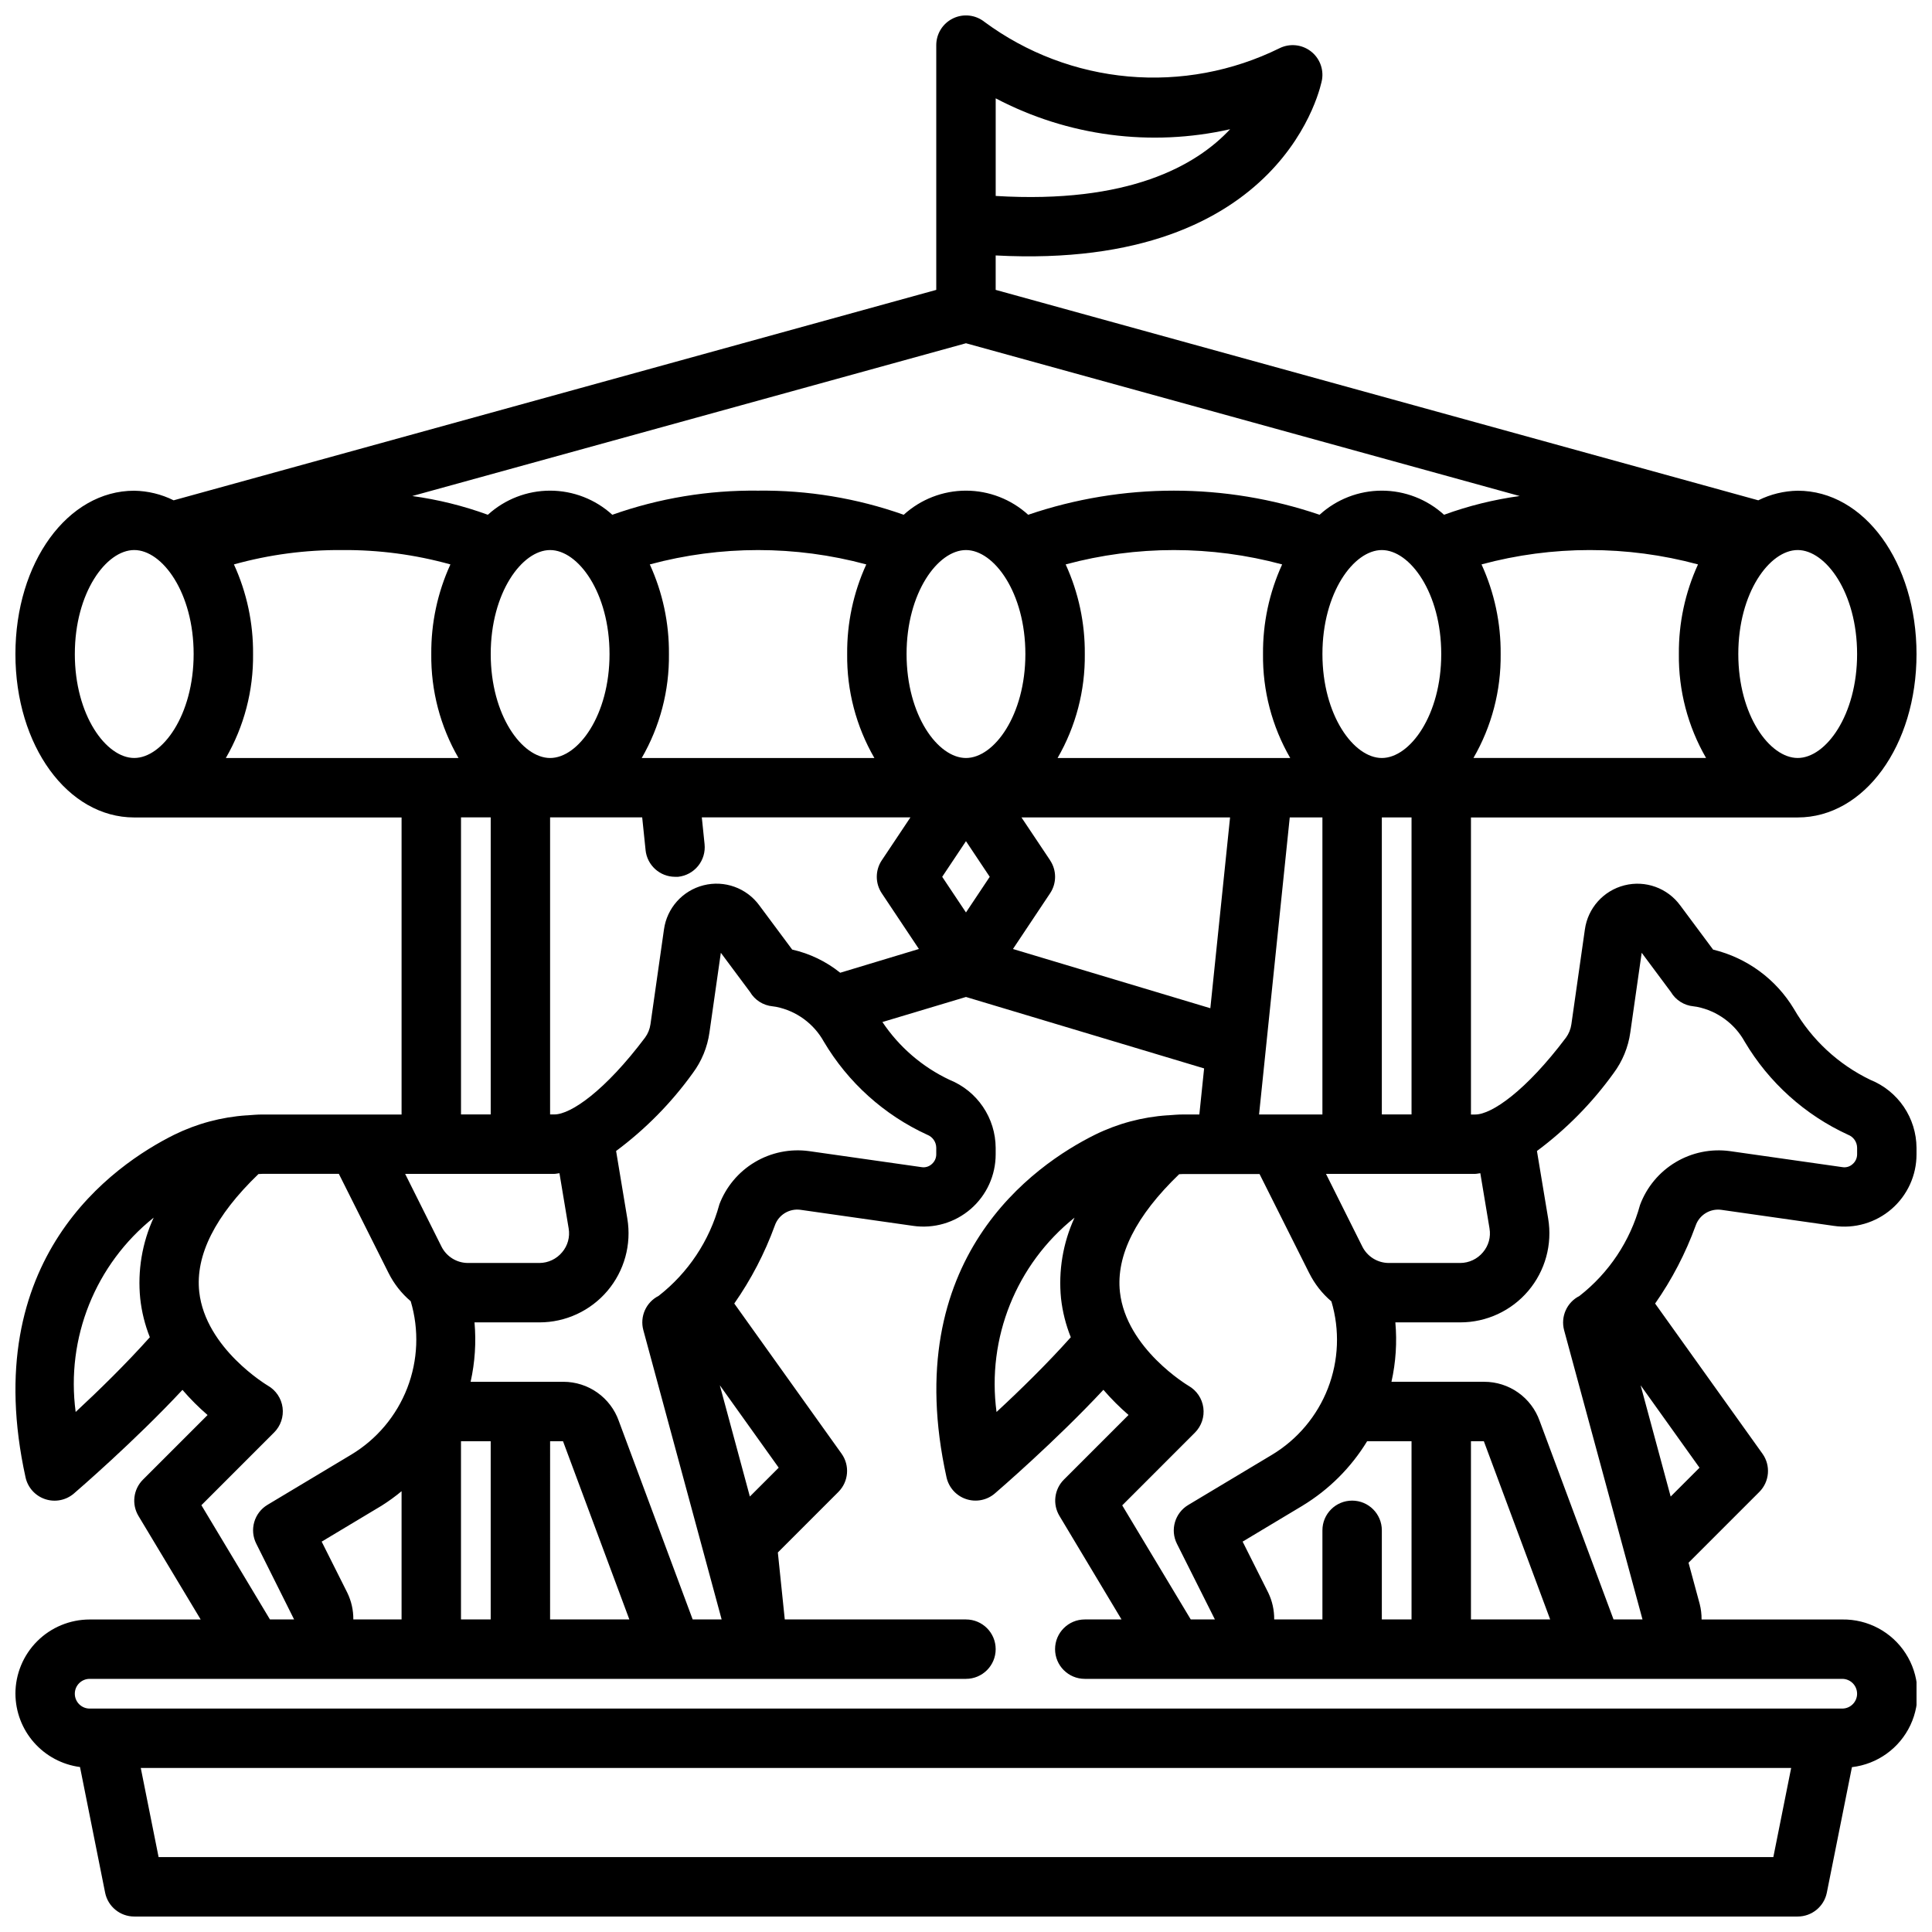 <?xml version="1.0" encoding="UTF-8"?>
<!-- The Best Svg Icon site in the world: iconSvg.co, Visit us! https://iconsvg.co -->
<svg width="800px" height="800px" version="1.1" viewBox="144 144 512 512" xmlns="http://www.w3.org/2000/svg">
 <defs>
  <clipPath id="a">
   <path d="m148.09 148.09h503.81v503.81h-503.81z"/>
  </clipPath>
 </defs>
 <g clip-path="url(#a)">
  <path d="m148.09 592.86c0.023 4.758 1.77 9.348 4.914 12.918 3.148 3.57 7.481 5.883 12.199 6.504l6.66 33.32c0.75 3.664 3.973 6.297 7.715 6.297h440.83c3.742 0 6.969-2.633 7.715-6.297l6.66-33.289c6.734-0.785 12.586-4.988 15.484-11.117 2.894-6.129 2.422-13.32-1.25-19.02-3.672-5.699-10.023-9.098-16.801-8.996h-37.281c0.012-1.383-0.156-2.762-0.496-4.102l-2.961-10.941 18.754-18.754c2.723-2.723 3.074-7.016 0.832-10.145l-28.441-39.785c4.461-6.379 8.066-13.312 10.73-20.625 0.977-2.867 3.852-4.629 6.848-4.203l29.773 4.242c5.508 0.809 11.094-0.816 15.305-4.461 4.211-3.641 6.629-8.938 6.617-14.504v-1.73c-0.023-3.875-1.199-7.656-3.375-10.863-2.18-3.207-5.262-5.691-8.855-7.141-8.48-4.082-15.531-10.621-20.242-18.766-4.746-7.91-12.469-13.582-21.434-15.746l-8.707-11.707v0.004c-3.383-4.629-9.234-6.738-14.793-5.332-5.555 1.402-9.703 6.035-10.484 11.715l-3.574 25.098c-0.18 1.289-0.676 2.519-1.449 3.57-10.578 14.055-19.656 20.352-24.031 20.352h-1.133v-78.723h86.59c17.656 0 31.488-19.02 31.488-43.297 0-24.273-13.832-43.293-31.488-43.293-3.625 0.059-7.195 0.93-10.445 2.543l-202.1-55.766v-9.125c77.074 4.102 86.395-46.043 86.48-46.562 0.492-2.922-0.699-5.871-3.082-7.629-2.379-1.762-5.547-2.039-8.199-0.715-12.41 6.117-26.27 8.703-40.055 7.473-13.781-1.23-26.965-6.227-38.098-14.449-2.363-1.891-5.602-2.262-8.328-0.949-2.731 1.312-4.465 4.07-4.465 7.098v64.859l-202.1 55.766c-3.25-1.613-6.816-2.484-10.445-2.543-17.656 0-31.488 19.02-31.488 43.297s13.832 43.293 31.488 43.293h70.848v78.723h-36.957c-1.332 0-2.629 0.125-3.938 0.219-0.055-0.004-0.109-0.004-0.164 0-6.672 0.445-13.191 2.195-19.195 5.141-16.105 8.023-52.141 32.859-39.398 90.797 0.594 2.703 2.566 4.898 5.195 5.773 2.625 0.879 5.519 0.312 7.621-1.492 0.738-0.637 16.027-13.801 28.766-27.465 2.051 2.383 4.277 4.613 6.66 6.668l-17.133 17.129c-2.555 2.555-3.039 6.523-1.18 9.621l16.484 27.434h-29.418c-5.219 0-10.227 2.074-13.914 5.762-3.691 3.691-5.766 8.699-5.766 13.918zm259.78-422.8c19.074 10.035 41.102 12.938 62.125 8.184-9.012 9.668-26.945 19.824-62.125 17.684zm-221.84 466.09-4.723-23.617h437.37l-4.723 23.617zm450.12-43.297c0 1.043-0.414 2.043-1.152 2.781-0.738 0.738-1.742 1.156-2.785 1.156h-464.45c-2.172 0-3.938-1.766-3.938-3.938 0-2.176 1.766-3.938 3.938-3.938h232.23c4.348 0 7.871-3.523 7.871-7.871 0-4.348-3.523-7.871-7.871-7.871h-48.02l-1.836-17.75 16.043-16.043v-0.004c2.723-2.723 3.074-7.016 0.836-10.145l-28.426-39.785c4.457-6.379 8.066-13.312 10.73-20.625 0.973-2.867 3.852-4.629 6.848-4.203l29.773 4.242h-0.004c5.508 0.809 11.098-0.816 15.309-4.461 4.211-3.641 6.625-8.938 6.617-14.504v-1.73c-0.023-3.875-1.199-7.656-3.379-10.863-2.176-3.207-5.262-5.691-8.855-7.141-7.203-3.398-13.352-8.691-17.781-15.312l22.145-6.641 63.109 18.934-1.262 12.207h-4.344c-1.332 0-2.629 0.125-3.938 0.219-0.055-0.004-0.113-0.004-0.172 0-6.672 0.445-13.191 2.191-19.191 5.141-16.098 7.988-52.145 32.852-39.359 90.789 0.594 2.703 2.566 4.898 5.191 5.773 2.629 0.879 5.523 0.312 7.621-1.492 0.738-0.637 16.027-13.801 28.766-27.465 2.055 2.383 4.281 4.613 6.66 6.668l-17.129 17.129c-2.555 2.555-3.043 6.523-1.18 9.621l16.449 27.441h-9.734c-4.348 0-7.875 3.523-7.875 7.871 0 4.348 3.527 7.871 7.875 7.871h200.73c1.043 0 2.047 0.414 2.785 1.152 0.738 0.738 1.152 1.742 1.152 2.785zm-400.11-26.766-6.793-13.539 15.941-9.555v-0.004c1.824-1.152 3.574-2.422 5.234-3.801v33.984h-12.785c0.023-2.453-0.523-4.879-1.598-7.086zm54.875-111c0.449 0 0.898-0.141 1.348-0.172l2.441 14.648c0.383 2.254-0.25 4.559-1.734 6.297-1.488 1.793-3.691 2.832-6.019 2.844h-18.895c-3.004 0.008-5.754-1.695-7.082-4.394l-9.605-19.223zm-87.062-110.21c4.84-8.367 7.328-17.887 7.211-27.551 0.07-8.195-1.66-16.301-5.07-23.75 9.34-2.598 18.992-3.879 28.688-3.805 9.691-0.074 19.348 1.207 28.684 3.805-3.41 7.449-5.141 15.555-5.07 23.75-0.117 9.664 2.375 19.184 7.211 27.551zm196.14-109.91 146.73 40.484v0.004c-6.836 0.934-13.555 2.598-20.035 4.965-4.508-4.109-10.391-6.391-16.492-6.391-6.102 0-11.984 2.281-16.492 6.391-25.035-8.523-52.188-8.523-77.223 0-4.512-4.109-10.391-6.391-16.492-6.391s-11.984 2.281-16.492 6.391c-12.395-4.387-25.465-6.551-38.613-6.391-13.148-0.16-26.219 2.004-38.613 6.391-4.508-4.109-10.391-6.391-16.492-6.391-6.102 0-11.98 2.281-16.492 6.391-6.481-2.367-13.195-4.031-20.031-4.965zm134.96 220.12c0.449 0 0.898-0.141 1.348-0.172l2.441 14.648h-0.004c0.387 2.254-0.25 4.559-1.73 6.297-1.488 1.793-3.695 2.832-6.023 2.844h-18.895 0.004c-3.008 0.008-5.758-1.695-7.086-4.394l-9.605-19.223zm2.281 70.848 17.578 47.23-20.992 0.004v-47.234zm-19.16 47.234h-7.871v-23.617c0-4.348-3.523-7.871-7.871-7.871-4.348 0-7.875 3.523-7.875 7.871v23.617h-12.781c0.027-2.453-0.512-4.879-1.574-7.086l-6.793-13.539 15.941-9.555-0.004-0.004c6.969-4.238 12.82-10.086 17.066-17.051h11.762zm-58.512 0-18.16-30.23 19.262-19.27c1.734-1.734 2.559-4.18 2.234-6.609-0.324-2.43-1.766-4.57-3.894-5.789-0.164-0.094-16.531-9.855-18.207-24.859-1.07-9.73 4.258-20.23 15.688-31.227 0.348 0 0.676-0.055 1.016-0.055h20.293l13.168 26.27 0.004-0.004c1.43 2.867 3.426 5.414 5.871 7.488 2.254 7.562 1.934 15.66-0.918 23.02-2.848 7.356-8.066 13.559-14.824 17.629l-22.199 13.305c-3.539 2.117-4.844 6.606-2.992 10.289l10.059 20.043zm-34.379-85.082c0.395 3.535 1.266 7 2.59 10.297-6.219 6.977-13.648 14.234-19.68 19.805-2.621-19.602 5.227-39.145 20.672-51.496-3.07 6.688-4.309 14.07-3.582 21.395zm-119.65-170.76c0 16.23-8.297 27.551-15.742 27.551-7.445 0-15.742-11.32-15.742-27.551-0.004-16.234 8.293-27.555 15.738-27.555 7.449 0 15.746 11.32 15.746 27.555zm8.531 27.551c4.84-8.367 7.332-17.887 7.211-27.551 0.07-8.195-1.66-16.301-5.07-23.75 18.789-5.07 38.586-5.07 57.371 0-3.41 7.449-5.141 15.555-5.066 23.75-0.121 9.664 2.371 19.184 7.211 27.551zm211.88-27.551c0 16.23-8.297 27.551-15.742 27.551-7.445 0-15.742-11.32-15.742-27.551-0.004-16.234 8.297-27.555 15.742-27.555 7.445 0 15.742 11.32 15.742 27.555zm-40.02 27.551h-61.652c4.836-8.367 7.328-17.887 7.211-27.551 0.07-8.195-1.66-16.301-5.07-23.75 18.785-5.07 38.582-5.07 57.371 0-3.41 7.449-5.141 15.555-5.07 23.75-0.117 9.664 2.371 19.184 7.211 27.551zm-70.188-27.551c0 16.23-8.297 27.551-15.742 27.551s-15.742-11.32-15.742-27.551c-0.004-16.234 8.293-27.555 15.742-27.555 7.445 0 15.742 11.32 15.742 27.555zm-15.742 49.594 6.297 9.445-6.297 9.445-6.301-9.445zm22.293 5.055-7.59-11.355h55.285l-5.227 50.57-52.309-15.695 9.84-14.762c1.766-2.644 1.766-6.09 0-8.738zm55.379 67.367 8.133-78.723h8.656v78.723zm58.953-145.77c18.789-5.07 38.582-5.07 57.371 0-3.41 7.449-5.141 15.555-5.07 23.75-0.117 9.664 2.375 19.184 7.211 27.551h-61.652c4.84-8.367 7.328-17.887 7.211-27.551 0.07-8.195-1.66-16.301-5.07-23.75zm-222.43 67.043 0.898 8.66h-0.004c0.406 4.019 3.785 7.082 7.824 7.086 0.266 0.016 0.527 0.016 0.789 0 2.082-0.215 3.988-1.25 5.309-2.871 1.316-1.625 1.934-3.707 1.715-5.789l-0.73-7.086h55.285l-7.59 11.375h-0.004c-1.762 2.648-1.762 6.094 0 8.738l9.84 14.762-20.852 6.297c-3.719-2.988-8.074-5.09-12.73-6.141l-8.707-11.707 0.004 0.004c-3.383-4.629-9.238-6.738-14.793-5.332-5.555 1.402-9.703 6.035-10.484 11.715l-3.574 25.098c-0.18 1.293-0.676 2.519-1.449 3.57-10.562 14.047-19.641 20.344-24.02 20.344h-1.133v-78.723zm28.535 179.98-7.965-29.488 15.609 21.844zm-8.117-77.297v0.004c-2.617 9.559-8.25 18.016-16.059 24.113-3.336 1.684-5.031 5.477-4.055 9.082l20.75 76.668h-7.676l-19.586-52.617h0.004c-1.078-3.027-3.066-5.648-5.688-7.504-2.625-1.855-5.758-2.852-8.973-2.856h-24.605c1.152-5.164 1.5-10.473 1.031-15.746h17.199c6.945 0.004 13.535-3.051 18.027-8.348 4.488-5.301 6.418-12.305 5.273-19.156l-2.977-17.918v0.004c7.781-5.785 14.629-12.734 20.293-20.602 2.371-3.176 3.902-6.894 4.449-10.816l3.016-21.113 7.731 10.383c1.273 2.16 3.508 3.574 6.004 3.809l0.969 0.141v0.004c5.352 1.082 9.953 4.457 12.598 9.23 6.41 10.812 15.961 19.414 27.387 24.656 1.43 0.547 2.383 1.91 2.398 3.441v1.73c0.008 1.016-0.438 1.977-1.211 2.629-0.723 0.652-1.699 0.941-2.66 0.789l-29.844-4.25c-4.996-0.684-10.078 0.359-14.406 2.945-4.324 2.59-7.644 6.578-9.406 11.301zm-68.438 62.633h7.871v47.23l-7.871 0.004zm23.617 0h3.418l17.578 47.23-21 0.004zm296.96 14.672-7.965-29.488 15.609 21.844zm-15.141-112.18c2.367-3.176 3.898-6.894 4.445-10.816l3.016-21.113 7.731 10.383c1.277 2.16 3.512 3.574 6.008 3.809l0.969 0.141v0.004c5.348 1.082 9.953 4.457 12.594 9.23 6.41 10.812 15.965 19.414 27.387 24.656 1.43 0.547 2.383 1.91 2.402 3.441v1.73c0.004 1.016-0.438 1.977-1.215 2.629-0.719 0.652-1.699 0.941-2.66 0.789l-29.844-4.25c-5-0.68-10.082 0.367-14.41 2.961-4.328 2.598-7.644 6.586-9.402 11.316-2.613 9.559-8.246 18.016-16.059 24.113-3.336 1.684-5.027 5.477-4.055 9.086l20.77 76.633h-7.676l-19.586-52.617c-1.078-3.027-3.062-5.648-5.688-7.504s-5.758-2.852-8.969-2.856h-24.609c1.156-5.164 1.504-10.473 1.031-15.746h17.199c6.945 0.004 13.539-3.051 18.027-8.348 4.488-5.301 6.418-12.305 5.273-19.156l-2.977-17.918 0.004 0.004c7.781-5.785 14.625-12.734 20.293-20.602zm-53.531 10.918h-7.871v-78.723h7.871zm118.08-122.02c0 16.23-8.297 27.551-15.742 27.551-7.445 0-15.742-11.32-15.742-27.551-0.004-16.234 8.293-27.555 15.738-27.555 7.449 0 15.746 11.32 15.746 27.555zm-472.32 0c-0.004-16.234 8.297-27.555 15.742-27.555 7.445 0 15.742 11.32 15.742 27.551 0 16.234-8.297 27.555-15.742 27.555-7.445 0-15.746-11.32-15.746-27.551zm102.34 43.293h7.871v78.723h-7.871zm-102.12 157.57c-2.621-19.602 5.223-39.145 20.672-51.496-3.066 6.688-4.297 14.074-3.566 21.395 0.379 3.531 1.238 6.996 2.551 10.297-6.219 6.977-13.648 14.234-19.656 19.805zm51.484 54.98-18.164-30.27 19.262-19.27h0.004c1.734-1.73 2.566-4.172 2.246-6.602-0.32-2.43-1.754-4.574-3.875-5.797-0.164-0.094-16.531-9.855-18.207-24.859-1.07-9.73 4.258-20.23 15.688-31.227 0.348 0 0.676-0.055 1.016-0.055h20.293l13.168 26.27v-0.004c1.43 2.867 3.43 5.414 5.875 7.488 2.254 7.562 1.93 15.66-0.918 23.016-2.852 7.359-8.066 13.562-14.828 17.633l-22.199 13.305c-3.535 2.117-4.84 6.606-2.988 10.289l10.027 20.082z"/>
 </g>
</svg>